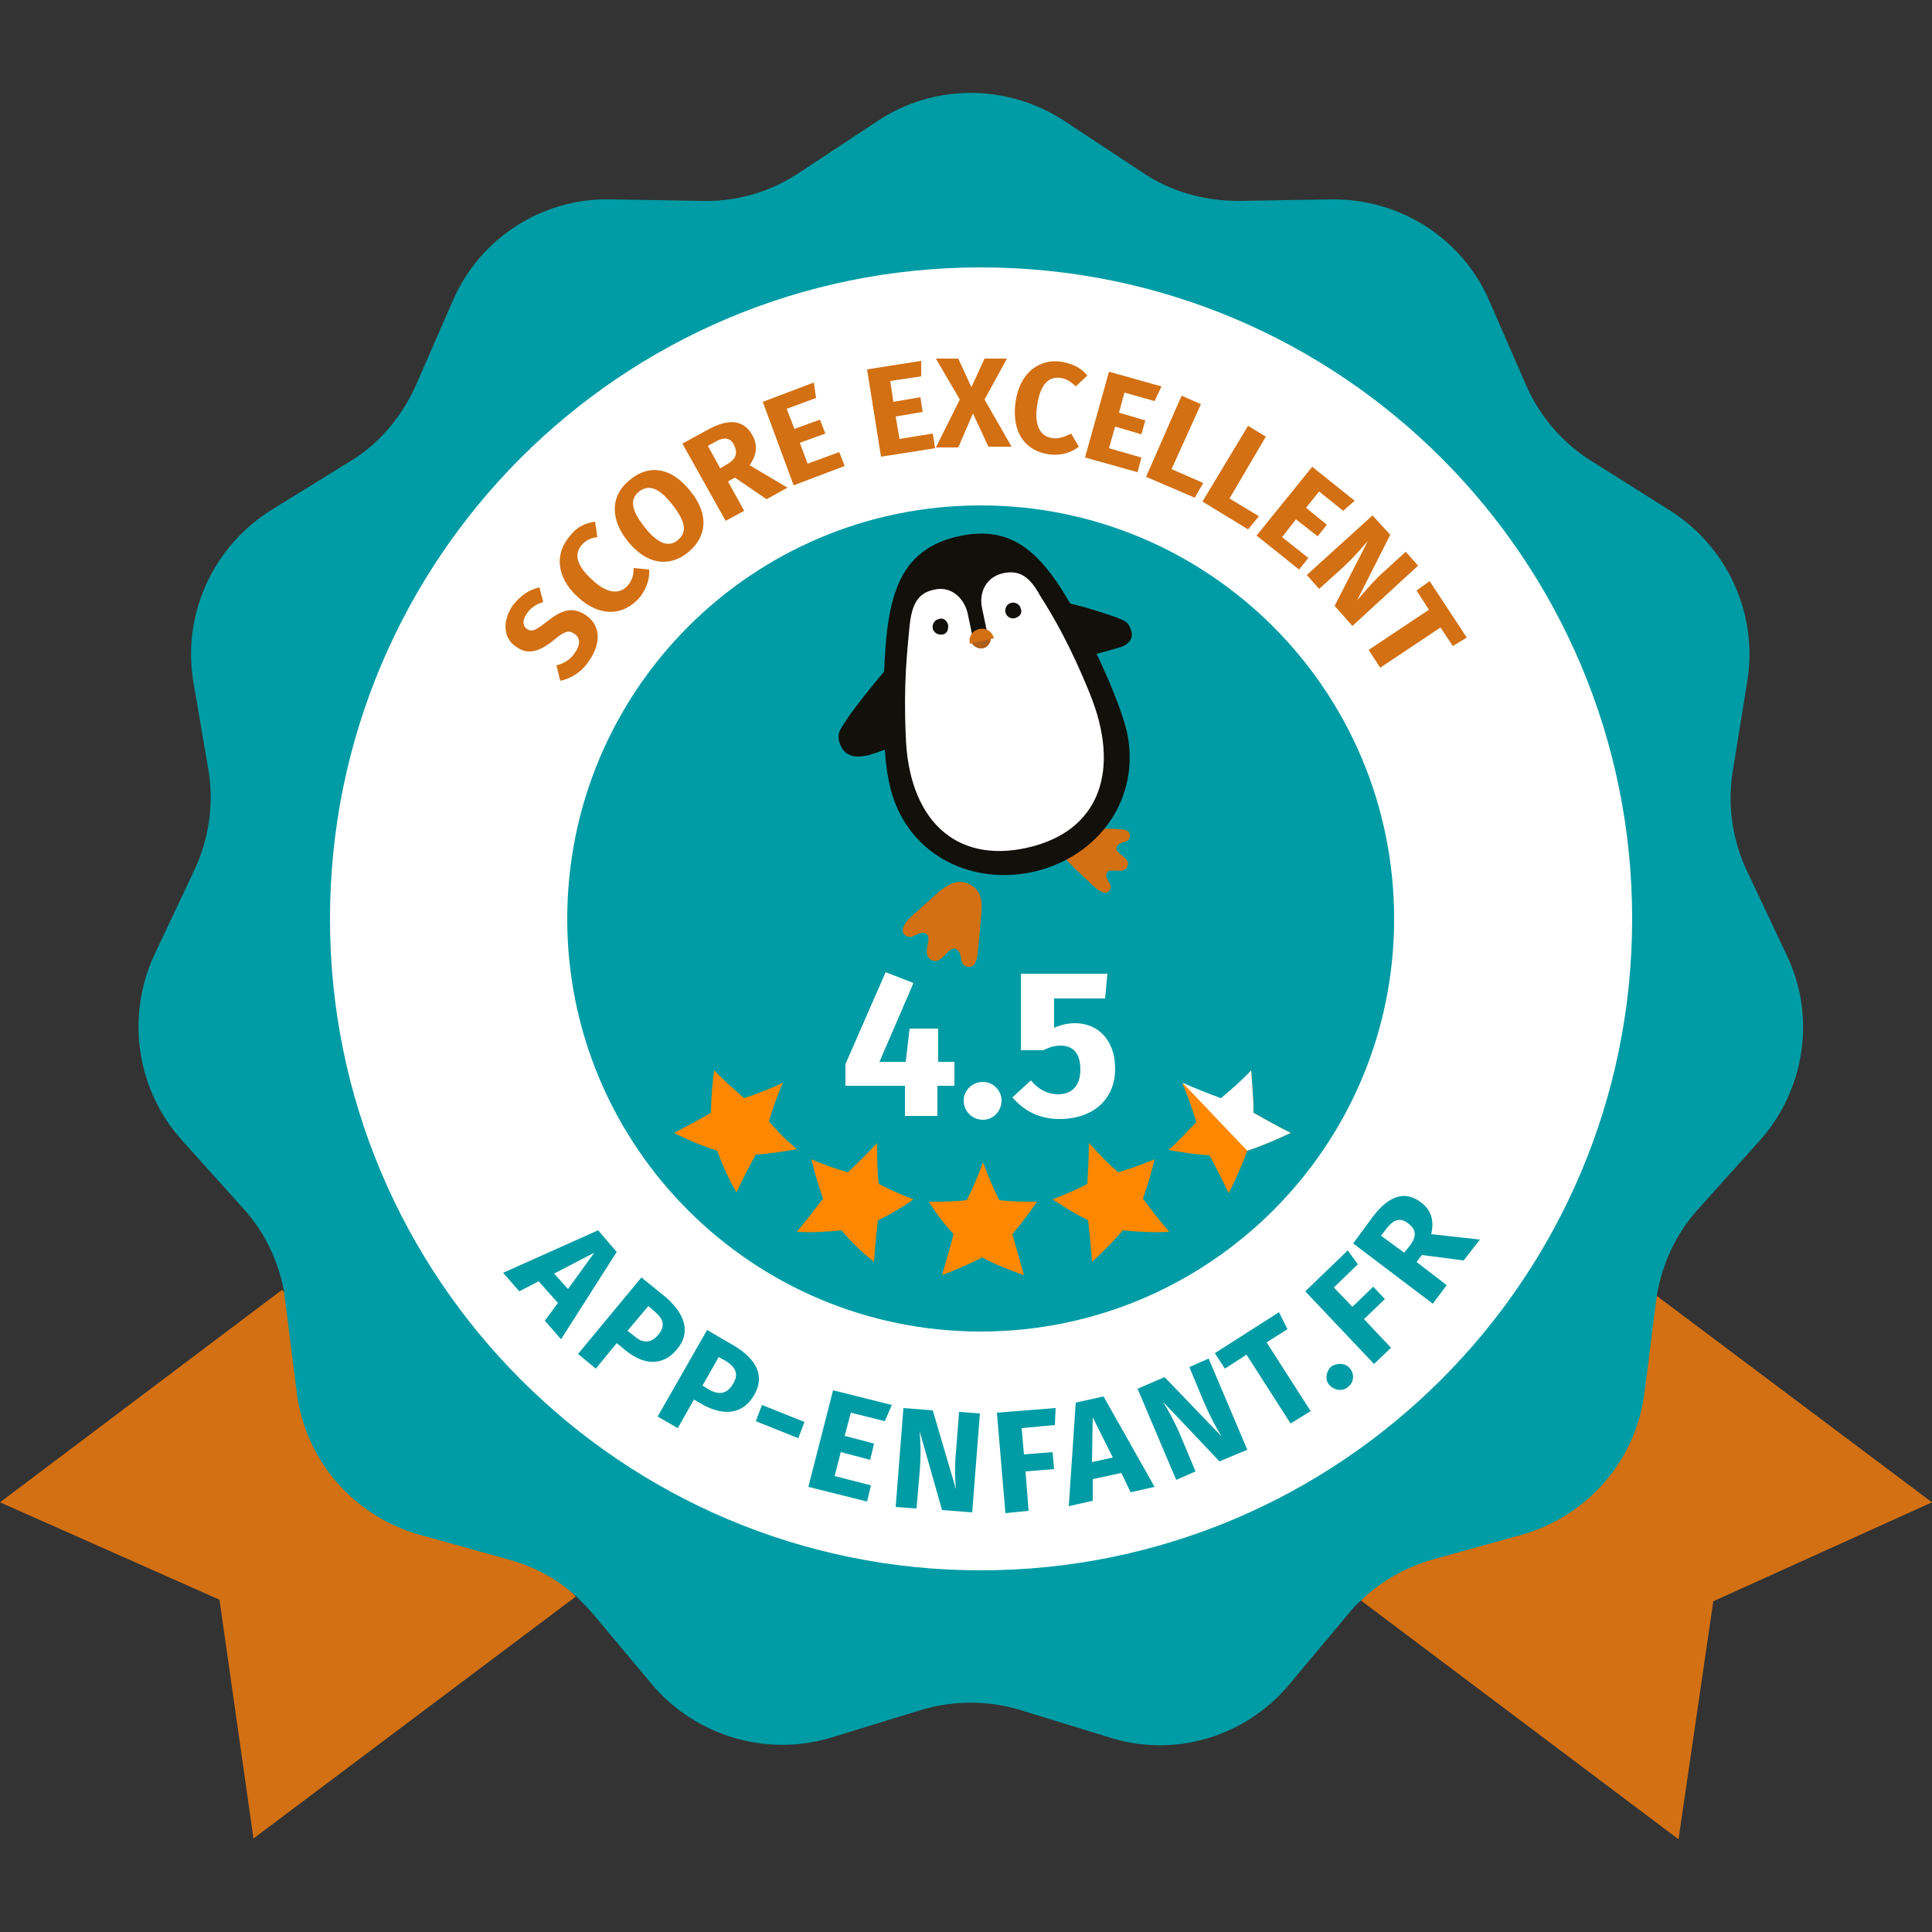 <svg xmlns="http://www.w3.org/2000/svg" viewBox="0 0 250 250" xml:space="preserve">
    <rect x="0" y="0" width="250" height="250" fill="#333333" stroke="none"/>
    <path fill="#D27013" d="m250 194.4-28.3 12.8-4.5 30.8-41.1-30.9 38.3-39.4zM74.5 206.6l-41.7 31.3-4.4-30.9L0 194.4l36.5-27.5z"/>
    <path fill="#009CA5" d="m227.7 147.6-8 8.9c-2.8 3.1-4.6 7-5.3 11.1 0 .2-.1.5-.1.7l-1.5 11.9c-1.1 8.8-7.4 16-15.9 18.4l-11.5 3.2c-3.5 1-6.7 2.8-9.3 5.3-.6.5-1.1 1.1-1.6 1.7l-7.7 9.2c-5.7 6.8-14.9 9.5-23.3 6.8l-11.4-3.5c-4.2-1.3-8.8-1.3-13 0l-11.4 3.5c-8.4 2.6-17.6-.1-23.3-6.8l-7.7-9.2c-.7-.8-1.4-1.5-2.1-2.2-2.5-2.3-5.5-3.9-8.8-4.8l-11.5-3.2c-8.5-2.4-14.8-9.6-15.9-18.4l-1.5-11.9c-.1-.5-.1-1-.2-1.5-.8-3.9-2.5-7.4-5.2-10.4l-8-8.9c-5.9-6.6-7.2-16.1-3.5-24l5.1-10.8c1.9-4 2.6-8.5 1.9-12.9l-2-11.7c-1.4-8.7 2.6-17.4 10.1-22.1l10.2-6.3c3.8-2.3 6.7-5.8 8.5-9.8l4.8-11c3.5-8.1 11.6-13.3 20.4-13.1l12 .2c4.4.1 8.8-1.2 12.5-3.7l10-6.6c7.3-4.9 16.9-4.9 24.3 0l10 6.6c3.7 2.5 8 3.7 12.5 3.7l12-.2c8.8-.1 16.9 5 20.4 13.1l4.8 11c1.8 4.1 4.8 7.5 8.5 9.8l10 6.3c7.5 4.7 11.5 13.4 10.1 22.1l-1.9 11.8c-.7 4.4 0 8.9 1.9 12.9l5.1 10.8c3.8 7.9 2.4 17.4-3.5 24z"/>
    <path fill="#FFFFFF" d="M126.9 34.6c-46.5 0-84.2 37.7-84.2 84.3 0 46.5 37.7 84.3 84.2 84.3s84.3-37.7 84.3-84.3c0-46.6-37.7-84.3-84.3-84.3zm0 137.7c-29.5 0-53.5-23.9-53.5-53.4s23.9-53.5 53.5-53.5c29.5 0 53.5 23.9 53.5 53.5 0 29.5-24 53.4-53.5 53.4z"/>
    <path fill="#FF8800" d="M162.2 144c1.6.9 3.2 1.8 4.8 2.6-1.9.9-3.8 1.7-5.6 2.3-.7 1.9-1.5 3.7-2.4 5.5-.8-1.6-1.6-3.3-2.5-4.9-1.8-.1-3.6-.4-5.3-.7 1.3-1.1 2.4-2.4 3.6-3.6-.5-1.7-1.1-3.4-1.8-5 1.6.7 3.3 1.4 5 2 1.3-1.1 2.7-2.3 3.9-3.6.1 1.7.3 3.5.3 5.4zM145.3 159.2c-1.2 1.4-2.6 2.8-4 4.1-.1-1.8-.3-3.6-.5-5.4-1.6-.8-3.1-1.7-4.6-2.7 1.5-.6 3-1.2 4.5-2 .1-1.8.2-3.5.2-5.3 1.2 1.3 2.4 2.6 3.8 3.8 1.6-.5 3.1-1 4.7-1.7-.4 1.7-.9 3.4-1.5 5.1 1.1 1.5 2.2 2.9 3.4 4.3-2.2.1-4.1 0-6-.2zM127.1 162.7c-1.7.9-3.4 1.6-5.2 2.3.5-1.7 1-3.5 1.5-5.3-1.2-1.3-2.3-2.7-3.2-4.2 1.6 0 3.3 0 4.9-.2.8-1.6 1.5-3.2 2.1-4.9.6 1.6 1.3 3.3 2.1 4.9 1.6.2 3.2.2 4.9.2-1 1.4-2 2.8-3.2 4.2.5 1.8 1 3.5 1.5 5.3-2-.7-3.8-1.4-5.4-2.3zM108.9 159.2c-1.9.2-3.8.3-5.8.2 1.2-1.4 2.3-2.9 3.4-4.3-.6-1.7-1.1-3.4-1.5-5.1 1.5.7 3.1 1.2 4.7 1.7 1.3-1.2 2.6-2.5 3.8-3.8 0 1.8 0 3.5.2 5.3 1.4.7 2.9 1.4 4.5 2-1.4 1-2.9 1.9-4.6 2.7-.2 1.8-.4 3.6-.5 5.4-1.6-1.3-3-2.6-4.2-4.1zM92.8 148.9c-1.9-.6-3.8-1.4-5.6-2.3 1.6-.8 3.2-1.7 4.8-2.6 0-1.9.2-3.7.4-5.5 1.3 1.3 2.6 2.5 3.9 3.6 1.7-.6 3.4-1.2 5-2-.7 1.6-1.3 3.3-1.8 5 1.1 1.3 2.3 2.5 3.6 3.6-1.7.3-3.5.6-5.3.7-.9 1.6-1.7 3.2-2.5 4.9-1-1.7-1.8-3.5-2.5-5.4z"/>
    <path fill="#FFFFFF" d="M162.2 144c1.6.9 3.2 1.8 4.8 2.6-1.9.9-3.8 1.7-5.6 2.3-2.8-2.9-5.6-5.9-8.4-8.8 1.6.7 3.3 1.4 5 2 1.3-1.1 2.7-2.3 3.9-3.6.1 1.8.3 3.6.3 5.5z"/>
    <path fill="#009CA5" d="m72.2 168.6-2.5-2.8-2.5 1.3-2.1-2.4 12.3-5.5 2.4 2.8-7.2 11.3-2.1-2.4 1.7-2.3zm1.3-1.8 3.4-4.7-5.2 2.7 1.8 2zm14.1 7.8c-1.9 2.3-4.4 2-6.7.1l-1.1-.9-2.7 3.3-2.3-1.9 8.2-9.9 3.2 2.6c2.5 2.2 3.2 4.6 1.4 6.7zm-2.4-1.9c.9-1.1.7-2-.5-3l-.8-.7-2.7 3.2.9.7c1 .9 2.1 1 3.1-.2zm12.4 7.8c-1.5 2.6-4 2.7-6.6 1.3l-1.2-.7-2.1 3.7-2.6-1.5 6.4-11.2 3.6 2.1c2.8 1.7 3.9 3.9 2.5 6.3zm-2.7-1.5c.7-1.2.3-2.1-1-2.9l-.9-.5-2.1 3.7 1 .6c1.2.6 2.2.5 3-.9zm3.7 2.8 5.5 2.2-.8 2.1-5.5-2.2.8-2.1zm15.9 2.1-4.4-1.1-.8 3 3.8 1-.5 2.1-3.8-1-.8 3.1 4.7 1.2-.5 2.1-7.6-1.9 3.2-12.5 7.6 1.9-.9 2.1zm11.3 11.8-3.9-.3-2.9-10.2c.1 1.2.2 2.9 0 5.3l-.4 4.7-2.7-.2 1-12.8 3.8.3 3 10.2c-.1-1-.2-2.8 0-4.8l.4-5.2 2.7.2-1 12.8zm3.2-12.9 7.6-.6-.1 2.2-4.3.4.3 3.4 3.7-.3.2 2.2-3.7.3.4 5.1-3 .3-1.1-13zm16.1 7.8-3.7.8v2.8l-3.1.7.9-13.4 3.6-.8 6.6 11.7-3.1.7-1.2-2.5zm-1.1-2-2.6-5.2-.1 5.8 2.7-.6zm17.4-1-3.6 1.5-7.3-7.7c.6 1 1.5 2.5 2.4 4.7l1.8 4.3-2.5 1.1-5-11.8 3.5-1.5 7.4 7.7c-.6-.9-1.4-2.4-2.2-4.2l-2-4.8 2.5-1.1 5 11.8zm5.2-15.6-2.7 1.7 5.7 8.9-2.6 1.6-5.7-8.9-2.8 1.8-1.3-2 8.3-5.3 1.1 2.2zm8.1 5.1c.6.7.5 1.8-.3 2.4-.7.6-1.8.4-2.4-.3-.6-.7-.4-1.8.3-2.4.8-.5 1.9-.4 2.4.3zm-5.8-10 5.5-5.3 1.3 1.8-3.1 3 2.4 2.5 2.7-2.6 1.5 1.6-2.7 2.6 3.5 3.7-2.2 2.1-8.9-9.4zm15.1-4.7-.7.9 3.9 3-1.8 2.4-10.3-7.8 2.5-3.4c2.1-2.8 4.2-3.5 6.3-1.9 1.3 1 1.7 2.3 1.3 4.1l6.3.7-2.1 2.7-5.4-.7zm-2.3-.3.8-1c.8-1.1.8-2-.3-2.8-1-.8-1.9-.5-2.8.7l-.7.9 3 2.2z"/>
    <path fill="#D27013" d="m69.8 76 .5 1.9c-1 .3-1.7.8-2.2 1.6-.5.8-.5 1.5.1 1.9.6.4 1.1.2 2.6-1 1.8-1.4 3.2-2 5-.8 1.8 1.2 2.1 3.4.5 5.8-1.1 1.7-2.5 2.4-3.8 2.7l-.5-2c1.1-.3 1.9-.8 2.5-1.8.6-.9.6-1.8-.2-2.3-.7-.5-1.3-.3-2.6.8-2.1 1.7-3.5 1.9-4.9.9-1.7-1.1-1.8-3.3-.5-5.3 1.1-1.4 2.2-2.1 3.5-2.4zm7.2-8.5.3 2c-.8.1-1.5.4-2 1-1 1.1-.8 2.6 1.3 4.5 2 1.9 3.6 1.9 4.6.8.6-.7.8-1.4.8-2.3l2 .2c.1 1.1-.3 2.5-1.3 3.7-2.1 2.3-5.1 2.5-8-.2-2.8-2.6-2.9-5.7-.9-7.9.9-1.2 2-1.6 3.2-1.8zm12.3-4c2.4 2.9 2.3 5.9-.3 8-2.5 2-5.4 1.5-7.8-1.5-2.3-2.9-2.2-5.9.3-7.9 2.5-2.1 5.4-1.6 7.8 1.4zm-5.9 4.7c1.8 2.3 3.2 2.6 4.3 1.7 1.2-1 1.1-2.3-.7-4.6s-3.1-2.6-4.3-1.7c-1.2 1-1.1 2.3.7 4.6zm11.7-6.4-.9.5 2.1 3.8-2.4 1.3-5.6-10 3.3-1.8c2.7-1.5 4.7-1.3 5.8.8.7 1.3.5 2.5-.4 3.8l4.9 2.9-2.7 1.5-4.1-2.8zm-1.9-1.2 1-.6c1-.6 1.3-1.3.8-2.4-.5-1-1.3-1.1-2.5-.4l-.9.5 1.6 2.9zm12.4-9.1-3.8 1.4 1 2.6 3.3-1.2.7 1.8-3.3 1.2 1 2.7 4.1-1.5.7 1.8-6.6 2.5-4-10.8 6.6-2.5.3 2zm13.6-2.8-4 .6.4 2.7 3.5-.6.3 1.9-3.5.6.5 2.9 4.3-.7.3 1.9-7 1.1-1.8-11.3 7-1.1v2zm11.7 9.1h-3l-2-4.3-1.9 4.4h-2.9l3.1-6.2-3.1-5.3h2.9l1.7 3.7 1.7-3.7h2.9l-2.9 5.3 3.5 6.1zm9.8-9.2-1.5 1.4c-.6-.6-1.2-1-2-1.1-1.5-.2-2.6.8-3 3.6-.4 2.7.5 4 2 4.2.9.1 1.6-.2 2.4-.6l1 1.7c-.9.7-2.2 1.2-3.8 1-3.1-.4-4.9-2.8-4.4-6.7.5-3.8 3-5.7 5.9-5.3 1.6.3 2.6.8 3.4 1.8zm8.7 3.3-3.9-1.1-.7 2.6 3.4 1-.5 1.8-3.4-1-.8 2.8 4.2 1.2-.5 1.9-6.8-1.9 3.1-11.1 6.8 1.9-.9 1.9zm2.2 8.8 4.1 1.8-1.1 1.9-6.3-2.7 4.6-10.5 2.5 1.1-3.8 8.4zm7.5 3.8 3.8 2.3-1.4 1.7-5.9-3.6 5.9-9.8 2.3 1.4-4.7 8zm14.7 1.6-3.1-2.5-1.7 2.1 2.7 2.2-1.2 1.5-2.8-2.2-1.8 2.3 3.4 2.7-1.2 1.5-5.5-4.4 7.2-8.9 5.5 4.4-1.5 1.3zM175 81l-2.3-2.6L177 70c-.7.8-1.7 2-3.2 3.4l-3.1 2.8-1.6-1.8 8.5-7.7 2.3 2.5-4.3 8.5c.6-.7 1.6-1.9 2.9-3.2l3.4-3.1 1.6 1.8L175 81zm13 2.6-1.6-2.4-7.8 5.2-1.5-2.3 7.8-5.2-1.6-2.5 1.7-1.2 4.8 7.3-1.8 1.1z"/>
    <path fill="#FFFFFF" d="M123.4 140.5h-2.1v3.9h-4.2v-3.9h-7.7v-2.8l5.2-11.9 3.6 1.4-4.4 10.2h3.4l.5-4.3h3.7v4.3h2.1v3.1zm6.2 1.9c0 1.4-1.1 2.5-2.4 2.5-1.4 0-2.5-1.1-2.5-2.5 0-1.3 1.1-2.4 2.5-2.4 1.3 0 2.4 1.1 2.4 2.4zm13.4-13.2h-6.6v3.8c.9-.4 1.8-.6 2.7-.6 3 0 5.2 2.2 5.2 5.9 0 3.9-2.8 6.5-7.2 6.5-2.8 0-4.7-1.2-6.1-2.8l2.4-2.2c.9 1.1 2.1 1.8 3.5 1.8 1.8 0 2.9-1.1 2.9-3.2 0-2.3-1.1-3.1-2.6-3.1-.7 0-1.4.2-2.2.6h-2.9V126h11.2l-.3 3.2z"/>
    <g id="Pinguin">
        <path fill="#D27013" d="M127 117.9c-.1 1.5-.4 4.7-.5 5.6-.1.6-.3 1.7-1.2 1.6-1.4-.1-.5-1.7-1.6-2.3-1-.5-1.8 2.2-3.2 1.4s.3-2.9-.7-3.4-1.8 1.1-2.8.1c-.5-.6.1-1.4.5-1.9.6-.6 3-2.7 4.1-3.7 1.2-.9 2.3-1.6 3.8-.9 1.5.7 1.7 2 1.6 3.5zm10.4-9.2c-.5 1.3.2 2.2 1.1 3.1.9.9 2.8 2.7 3.4 3.2.4.3 1.2.8 1.6.3.7-.9-.6-1.4-.3-2.3.3-.9 2.2.3 2.7-.9s-1.8-1.6-1.4-2.5c.3-.9 1.7-.3 1.7-1.5 0-.7-.8-.8-1.4-.8-.7-.1-3.3-.1-4.5 0-1.3-.2-2.4.1-2.9 1.4z"/>
        <path fill="#12100B" d="M141.9 84.6c1.6-.4 2.9-.8 3.2-.9.6-.2 1.8-.9 1.2-2.3-.3-1-.9-1.1-1.8-1.5-.6-.2-3.4-1.2-6-1.8-.4-.6-.7-1.2-1.1-1.8-3.5-5.5-7.2-8.3-13.4-6.9-6.2 1.4-8.4 5.6-9.2 12.1-.2 1.6-.3 3.4-.4 5.4-2.3 2.7-4.5 5.6-4.9 6.3-.8 1.2-1.3 1.8-.8 3.1.8 2.1 2.9 1.6 3.8 1.4.2-.1 1-.3 2-.7.1 1.7.3 3.2.6 4.5 1.9 8.7 10.1 13.2 18.7 11.3 8.5-2 13.9-9.6 12-18.2-.7-2.8-2.2-6.4-3.9-10zm-19.4-3.1c-.1.3-.4.5-.7.5-.5.1-1-.2-1.2-.7v-.1c-.1-.5.2-1.1.8-1.2.5-.1 1.1.2 1.2.8.1.3.1.5-.1.7zm8.8-1.5c-.5.1-1.1-.2-1.2-.8-.1-.5.2-1.1.8-1.2.5-.1 1.1.2 1.2.8.2.5-.1 1-.8 1.2z"/>
        <path fill="#FFFFFF" d="m128 83.1-.9-4.3c-.5-2.1.5-4.1 2.6-4.6s3.5.3 4.9 2.9c1.6 2.5 3.9 6.4 6.4 12.6 4.1 10 1.3 17.9-8.1 20-9.4 2.1-15.4-3.8-15.7-14.6-.3-6.6.2-11 .5-14.1.3-3 1.2-4.3 3.2-4.7 2.1-.5 3.8 1 4.3 3l.9 4.3 1.9-.5z"/>
        <path fill="#12100B" d="M131.3 80c-.5.1-1.1-.2-1.2-.8-.1-.5.2-1.1.8-1.2.5-.1 1.1.2 1.2.8.2.5-.1 1-.8 1.2zM122.7 80.9c0 .2 0 .5-.1.7-.1.3-.4.5-.7.5-.5.1-1-.2-1.2-.7v-.1c-.1-.5.2-1.1.8-1.2.5-.2 1 .1 1.2.8z"/>
        <path fill="#AE5E18" d="M128.2 82.3c.1.8-.3 1.4-1 1.6-.7.1-1.4-.3-1.6-1l2.6-.6z"/>
        <path fill="#D27013" d="M125.5 83.3c-.2-.9.3-1.7 1.2-1.9.9-.2 1.7.3 1.9 1.2l-3.1.7z"/>
    </g>
</svg>
